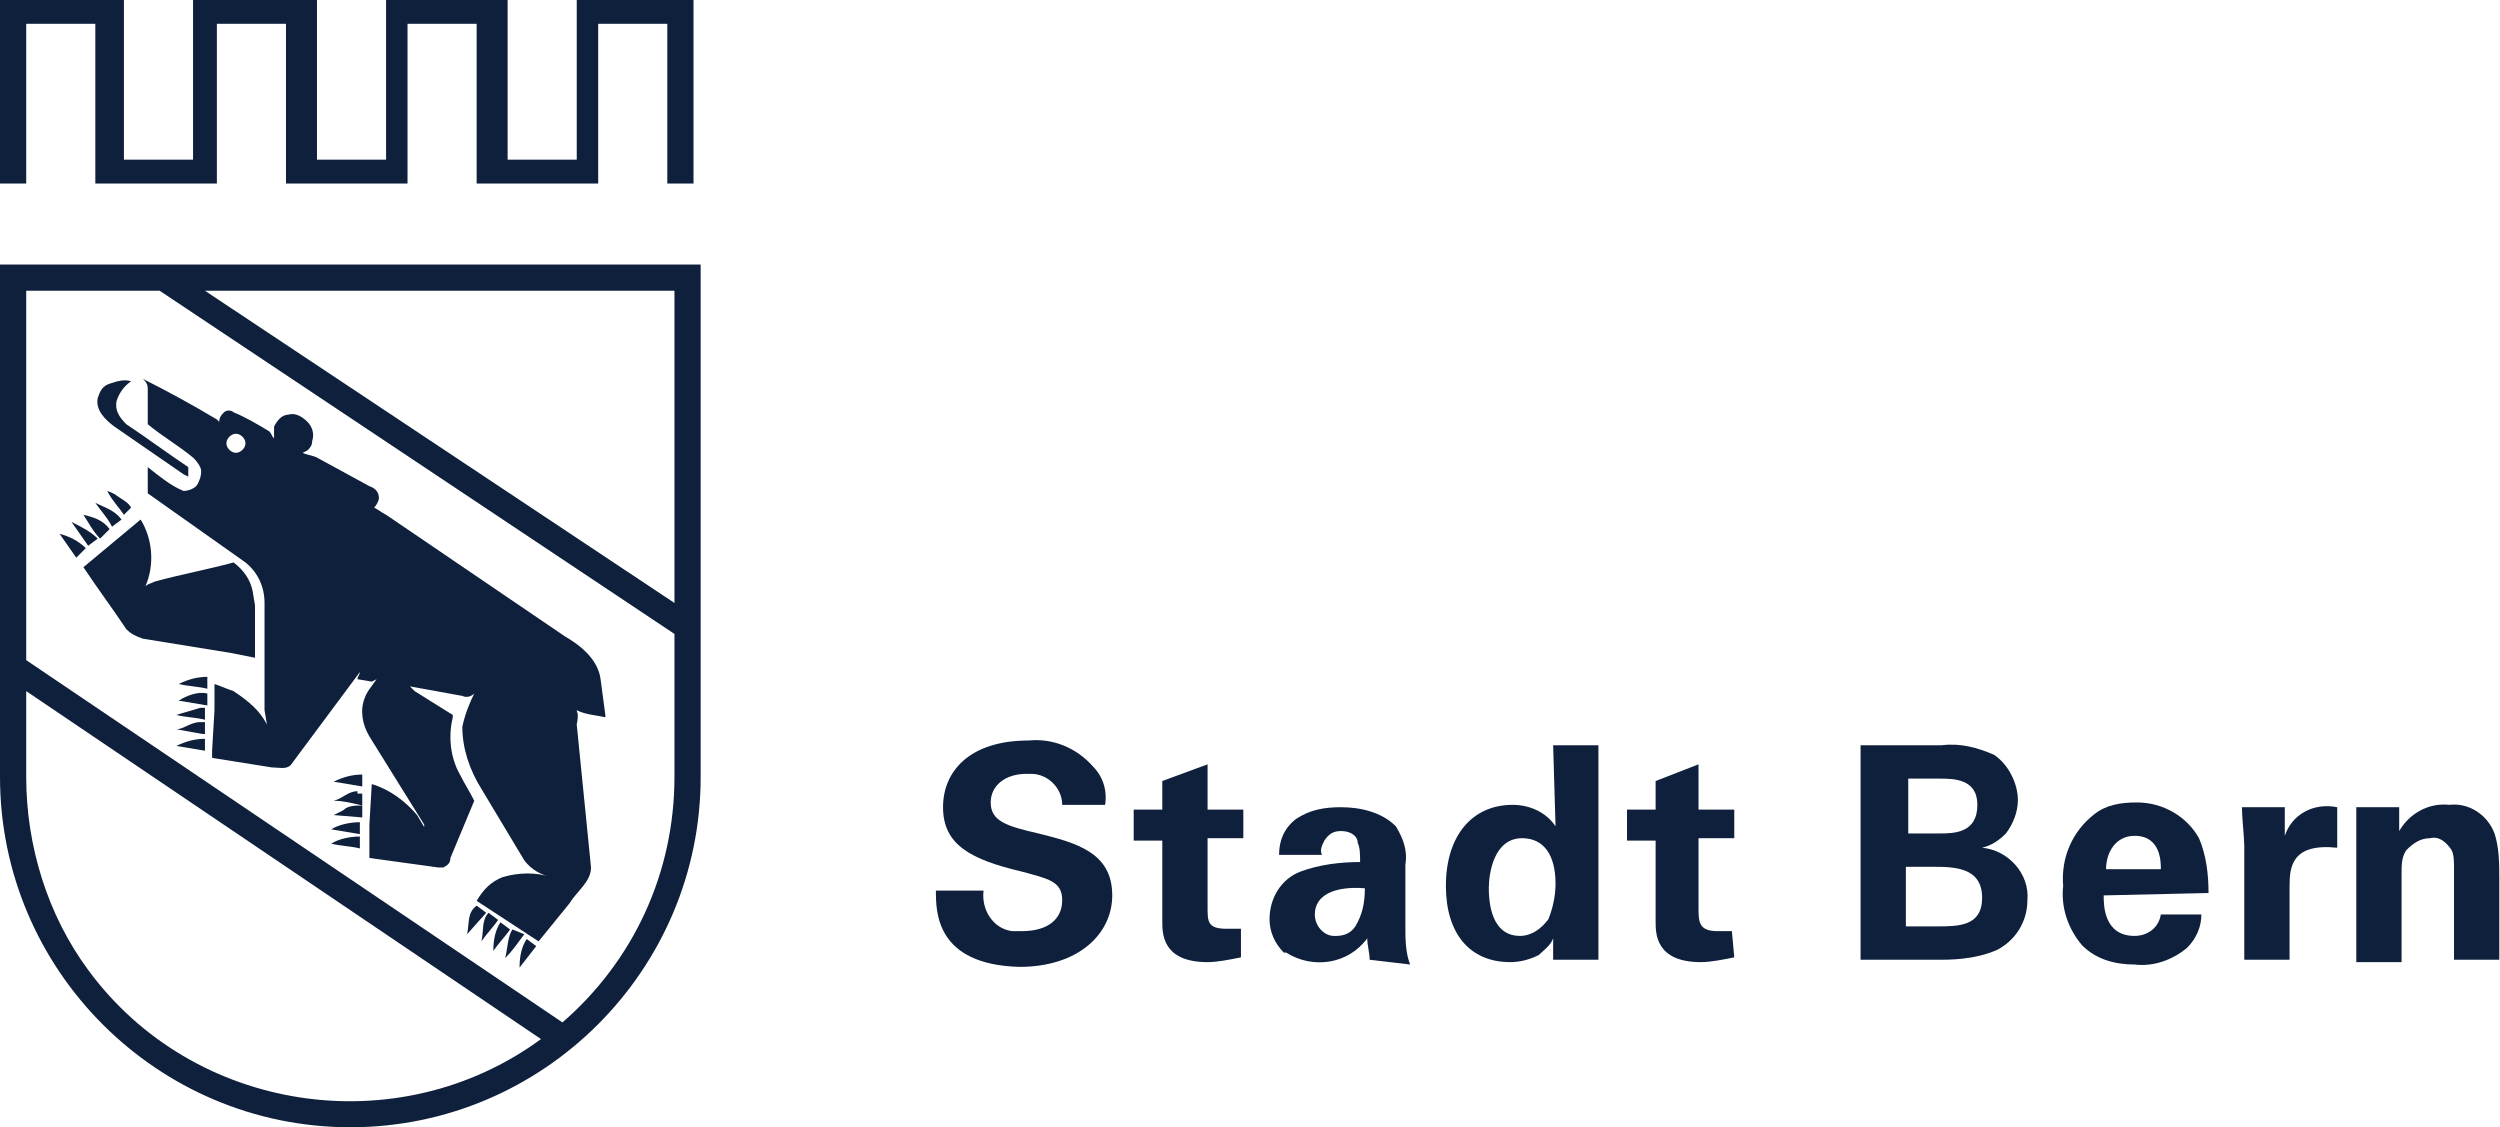<?xml version="1.0" encoding="utf-8"?>
<!-- Generator: Adobe Illustrator 24.2.3, SVG Export Plug-In . SVG Version: 6.00 Build 0)  -->
<svg version="1.1" id="Ebene_1" xmlns="http://www.w3.org/2000/svg" xmlns:xlink="http://www.w3.org/1999/xlink" x="0px" y="0px"
	 viewBox="0 0 104.9 47.3" style="enable-background:new 0 0 104.9 47.3;" xml:space="preserve">
<style type="text/css">
	.st0{fill:#0F203C;}
</style>
<g id="Gruppe_11" transform="translate(-8.685 -47.837)">
	<g id="Gruppe_9" transform="translate(8.685 47.837)">
		<path id="Pfad_54" class="st0" d="M5.5,16c-0.3,0.2-0.5,0.5-0.6,0.8c-0.1,0.4,0.1,0.7,0.4,1C6.2,18.4,7,19,7.9,19.6V20l-0.2-0.1
			l-2.9-2c-0.4-0.3-0.8-0.7-0.7-1.2c0.1-0.3,0.2-0.5,0.5-0.6C4.9,16,5.2,15.9,5.5,16L5.5,16z"/>
		<path id="Pfad_55" class="st0" d="M24.2,0v6.7h-2.9V0h-5.1v6.7h-2.9V0H8.1v6.7H5.2V0H0v7.7h1.1V1H4v6.7h5.1V1h2.9v6.7h5.1V1h2.9
			v6.7h5.1V1h2.9v6.7h1.1V0H24.2z"/>
		<path id="Pfad_56" class="st0" d="M10.6,24.8c-0.1-0.5-0.4-0.9-0.8-1.2c-1.1,0.3-2.2,0.5-3.3,0.8c-0.2,0.1-0.3,0.1-0.4,0.2
			c0.4-0.9,0.3-2-0.2-2.8l-2.4,2c0.6,0.9,1.2,1.7,1.8,2.6c0.2,0.2,0.4,0.3,0.7,0.4l3.7,0.6l1,0.2v-2.2L10.6,24.8L10.6,24.8z"/>
		<path id="Pfad_57" class="st0" d="M4.9,20.8c-0.1-0.1-0.4-0.2-0.4-0.2c0.2,0.4,0.5,0.7,0.7,1l0.3-0.3C5.4,21.1,5.2,21,4.9,20.8
			L4.9,20.8z"/>
		<path id="Pfad_58" class="st0" d="M4,21.1c0.2,0.3,0.5,0.6,0.7,1l0.4-0.3C4.8,21.4,4.4,21.3,4,21.1L4,21.1z"/>
		<path id="Pfad_59" class="st0" d="M4.6,22.2c-0.3-0.4-0.7-0.5-1.1-0.6c0.2,0.3,0.4,0.7,0.7,1L4.6,22.2L4.6,22.2L4.6,22.2z"/>
		<path id="Pfad_60" class="st0" d="M3,21.9c0.2,0.3,0.5,0.7,0.7,1l0.4-0.3C3.8,22.3,3.4,22.1,3,21.9L3,21.9z"/>
		<path id="Pfad_61" class="st0" d="M2.5,22.4l0.7,1L3.6,23C3.3,22.7,2.9,22.5,2.5,22.4z"/>
		<path id="Pfad_62" class="st0" d="M14,32.8l1.2,0.2l0-0.5C14.8,32.5,14.4,32.6,14,32.8L14,32.8z"/>
		<path id="Pfad_63" class="st0" d="M15,33.2c-0.4,0-0.6,0.3-1,0.4c0.4,0,0.8,0.1,1.2,0.2l0-0.5H15z"/>
		<path id="Pfad_64" class="st0" d="M14.4,34l-0.4,0.2l1.2,0.1l0-0.5C14.9,33.8,14.6,33.8,14.4,34L14.4,34z"/>
		<path id="Pfad_65" class="st0" d="M13.9,34.8l1.2,0.2l0-0.5C14.7,34.5,14.2,34.6,13.9,34.8L13.9,34.8z"/>
		<path id="Pfad_66" class="st0" d="M13.9,35.4c0.4,0.1,0.8,0.1,1.2,0.2l0-0.5C14.7,35.1,14.2,35.2,13.9,35.4L13.9,35.4z"/>
		<path id="Pfad_67" class="st0" d="M7.5,28.7c0.4,0.1,0.8,0.1,1.2,0.2l0-0.5C8.3,28.4,7.9,28.5,7.5,28.7L7.5,28.7z"/>
		<path id="Pfad_68" class="st0" d="M7.5,29.4l1.2,0.2l0-0.5C8.3,29,7.8,29.2,7.5,29.4L7.5,29.4z"/>
		<path id="Pfad_69" class="st0" d="M8.4,29.7c-0.3,0.1-0.7,0.2-1,0.3c0.4,0.1,0.8,0.1,1.2,0.2l0-0.5L8.4,29.7z"/>
		<path id="Pfad_70" class="st0" d="M8.4,30.3c-0.4,0-0.7,0.3-1,0.3l1.1,0.2l0.1,0l0-0.5L8.4,30.3z"/>
		<path id="Pfad_71" class="st0" d="M7.4,31.3l1.2,0.2l0-0.5C8.2,31,7.8,31.1,7.4,31.3L7.4,31.3z"/>
		<path id="Pfad_72" class="st0" d="M19.6,39.2l0.8-0.9l-0.4-0.3C19.6,38.3,19.7,38.7,19.6,39.2L19.6,39.2z"/>
		<path id="Pfad_73" class="st0" d="M20.2,39.5c0.2-0.3,0.5-0.6,0.7-0.9l-0.4-0.3C20.2,38.6,20.3,39.1,20.2,39.5L20.2,39.5z"/>
		<path id="Pfad_74" class="st0" d="M20.7,39.9c0.2-0.3,0.5-0.6,0.7-0.9L21,38.7C20.8,39,20.7,39.4,20.7,39.9L20.7,39.9z"/>
		<path id="Pfad_75" class="st0" d="M21.2,40.2c0.3-0.3,0.5-0.6,0.8-1L21.5,39C21.3,39.3,21.3,39.8,21.2,40.2L21.2,40.2z"/>
		<path id="Pfad_76" class="st0" d="M21.8,40.6l0.7-0.9l-0.4-0.3C21.9,39.7,21.8,40.1,21.8,40.6z"/>
		<path id="Pfad_77" class="st0" d="M24.2,29.8L24.2,29.8c0.4,0.2,0.8,0.2,1.2,0.3l0-0.1l-0.2-1.5c-0.1-0.8-0.8-1.4-1.5-1.8
			l-7.5-5.1c-0.2-0.1-0.3-0.2-0.5-0.3c0.1-0.1,0.2-0.3,0.2-0.4c0-0.2-0.1-0.4-0.4-0.5l-2.2-1.2c-0.2-0.1-0.4-0.1-0.6-0.2l0.2-0.1
			c0.1-0.1,0.2-0.2,0.2-0.4c0.1-0.3,0-0.6-0.2-0.8c-0.2-0.2-0.5-0.4-0.8-0.3c-0.3,0-0.5,0.3-0.6,0.5c0,0.2,0,0.3,0,0.5
			c-0.1-0.1-0.1-0.2-0.2-0.3c-0.5-0.3-1-0.6-1.5-0.8c-0.1-0.1-0.3-0.1-0.4,0c-0.1,0.1-0.2,0.2-0.2,0.4l-0.1-0.1
			c-1-0.6-2.1-1.2-3.1-1.7c0.1,0.1,0.2,0.2,0.2,0.4l0,1.5c0.6,0.5,1.3,0.9,1.9,1.4c0.1,0.1,0.2,0.2,0.3,0.4c0.1,0.2,0,0.5-0.1,0.7
			c-0.1,0.2-0.4,0.3-0.6,0.3c-0.5-0.2-1-0.6-1.5-1c0,0.3,0,0.7,0,1.1l4.1,2.9c0.5,0.4,0.8,1,0.8,1.7v4.5l0.1,0.6
			c-0.3-0.6-0.8-1-1.4-1.4c-0.3-0.1-0.5-0.2-0.8-0.3c0,0.4,0,0.7,0,1.1l-0.1,1.7c0,0.1,0,0.2,0,0.3l2.5,0.4c0.3,0,0.6,0.1,0.8-0.1
			l2.9-3.9h0c0,0.1-0.1,0.2-0.1,0.3l0.6,0.1l0.2-0.1c-0.2,0.3-0.4,0.5-0.5,0.8c-0.2,0.5-0.1,1.1,0.2,1.6l2.3,3.7v0.1l-0.3-0.5
			c-0.5-0.6-1.2-1.1-1.9-1.3l-0.1,1.7l0,1.2l0,0.2l2.9,0.4l0.2,0c0.2-0.1,0.3-0.2,0.3-0.4l1-2.4c-0.2-0.4-0.4-0.7-0.6-1.1
			c-0.4-0.7-0.5-1.6-0.3-2.4l0-0.1l-1.6-1l-0.2-0.2l2.2,0.4c0.2,0.1,0.4,0,0.5-0.1c-0.2,0.4-0.4,0.9-0.5,1.4c0,0.9,0.3,1.8,0.8,2.6
			l1.8,3c0.3,0.4,0.7,0.6,1.1,0.7h0c-0.6-0.2-1.3-0.2-2,0c-0.5,0.2-0.8,0.5-1.1,1l2.6,1.7l1.3-1.6c0.3-0.5,0.9-0.9,0.9-1.5l-0.6-6
			C24.3,29.9,24.2,29.9,24.2,29.8 M9.9,19c-0.2,0-0.4-0.2-0.4-0.4c0-0.2,0.2-0.4,0.4-0.4s0.4,0.2,0.4,0.4C10.3,18.8,10.1,19,9.9,19
			C9.9,19,9.9,19,9.9,19z"/>
		<path id="Pfad_78" class="st0" d="M0,11.1v21.5c0,8.1,6.6,14.7,14.7,14.7c8.1,0,14.7-6.6,14.7-14.7V11.1L0,11.1z M28.3,25.3
			L8.6,12.2h19.7V25.3z M1.1,32.6V29l21.6,14.6c-6,4.4-14.6,3.1-19-2.9C2,38.4,1.1,35.5,1.1,32.6L1.1,32.6z M23.6,42.9L1.1,27.7
			V12.2h5.6l21.6,14.4v6C28.3,36.6,26.6,40.3,23.6,42.9z"/>
	</g>
	<g id="Gruppe_10" transform="translate(47.955 78.908)">
		<path id="Pfad_79" class="st0" d="M2,6.3C1.9,7.1,2.4,7.9,3.2,8c0.1,0,0.3,0,0.4,0c1.1,0,1.7-0.5,1.7-1.3c0-0.8-0.6-0.9-1.7-1.2
			C1.5,5,0.3,4.4,0.3,2.8C0.3,1.3,1.4,0,3.9,0c1-0.1,2,0.3,2.7,1.1C7,1.5,7.2,2.1,7.1,2.7H5.3C5.3,2,4.7,1.4,4,1.4
			c-0.1,0-0.1,0-0.2,0c-0.9,0-1.5,0.5-1.5,1.2c0,0.8,0.7,1,2,1.3c1.6,0.4,3.1,0.8,3.1,2.6c0,1.6-1.4,3-3.9,3C0,9.4,0,7.2,0,6.3
			L2,6.3z"/>
		<path id="Pfad_80" class="st0" d="M12.8,9.1c-0.5,0.1-1,0.2-1.4,0.2c-1.9,0-1.9-1.2-1.9-1.7V4.2H8.3V2.9h1.2V1.7L11.4,1v1.9h1.5
			v1.2h-1.5V7c0,0.6,0,0.9,0.8,0.9c0.2,0,0.4,0,0.6,0L12.8,9.1z"/>
		<path id="Pfad_81" class="st0" d="M18.2,9.2c0-0.3-0.1-0.6-0.1-0.9c-0.8,1.1-2.3,1.3-3.4,0.6c0,0,0,0-0.1,0
			c-0.4-0.4-0.6-0.9-0.6-1.4c0-0.9,0.5-1.7,1.3-2c0.8-0.3,1.7-0.4,2.5-0.4c0-0.3,0-0.6-0.1-0.8C17.7,4,17.4,3.8,17,3.8
			c-0.3,0-0.5,0.1-0.7,0.4c-0.1,0.2-0.2,0.4-0.1,0.6h-1.8c0-0.6,0.2-1.1,0.7-1.5c0.6-0.4,1.2-0.5,1.9-0.5c0.8,0,1.7,0.2,2.3,0.8
			c0.3,0.5,0.5,1,0.4,1.6l0,2.6c0,0.5,0,1.1,0.2,1.6L18.2,9.2z M15.9,7.3c0,0.5,0.4,0.9,0.8,0.9c0,0,0,0,0.1,0
			c0.3,0,0.6-0.1,0.8-0.4c0.3-0.5,0.4-1,0.4-1.6C16.7,6.1,15.9,6.5,15.9,7.3z"/>
		<path id="Pfad_82" class="st0" d="M25.9,0.2h1.9v8c0,0.4,0,0.8,0,1h-1.9l0-0.9c-0.1,0.3-0.4,0.5-0.6,0.7c-0.4,0.2-0.8,0.3-1.2,0.3
			c-1.7,0-2.7-1.2-2.7-3.2c0-2.1,1.1-3.4,2.8-3.4c0.7,0,1.4,0.3,1.8,0.9L25.9,0.2z M24.5,8.2c0.5,0,0.9-0.3,1.2-0.7
			c0.2-0.5,0.3-1,0.3-1.5c0-1.2-0.5-1.9-1.4-1.9c-1.2,0-1.4,1.5-1.4,2.1C23.2,7.2,23.5,8.2,24.5,8.2z"/>
		<path id="Pfad_83" class="st0" d="M33.5,9.1c-0.5,0.1-1,0.2-1.4,0.2c-1.9,0-1.9-1.2-1.9-1.7V4.2h-1.2V2.9h1.2V1.7L32,1v1.9h1.5
			v1.2H32V7C32,7.6,32,8,32.8,8c0.2,0,0.4,0,0.6,0L33.5,9.1z"/>
		<path id="Pfad_84" class="st0" d="M38.8,0.2h3.4c0.8-0.1,1.5,0.1,2.2,0.4c0.6,0.4,1,1.2,1,1.9c0,0.5-0.2,1-0.5,1.4
			c-0.3,0.3-0.6,0.5-1,0.6v0c1.1,0.1,2,1.1,1.9,2.2c0,0.9-0.5,1.7-1.3,2.1c-0.7,0.3-1.5,0.4-2.3,0.4h-3.4V0.2z M40.7,3.9h1.4
			c0.6,0,1.6,0,1.6-1.2c0-1.1-1-1.1-1.6-1.1h-1.3V3.9z M40.7,7.8H42c0.9,0,1.9,0,1.9-1.2c0-1.3-1.2-1.3-2.1-1.3h-1.1V7.8z"/>
		<path id="Pfad_85" class="st0" d="M49,6.5c0,0.4,0,1.7,1.3,1.7c0.5,0,1-0.3,1.1-0.9h1.7c0,0.5-0.2,1-0.6,1.4
			c-0.6,0.5-1.4,0.8-2.2,0.7c-0.8,0-1.6-0.2-2.2-0.8c-0.6-0.7-0.9-1.6-0.8-2.5c-0.1-1.2,0.4-2.3,1.3-3c0.5-0.4,1.1-0.5,1.8-0.5
			c1.1,0,2.1,0.6,2.6,1.5c0.3,0.7,0.4,1.5,0.4,2.3L49,6.5z M51.4,5.4c0-0.3,0-1.4-1.1-1.4c-0.8,0-1.2,0.7-1.2,1.4H51.4z"/>
		<path id="Pfad_86" class="st0" d="M54.9,4.4c0-0.3-0.1-1.2-0.1-1.6h1.8l0,1.2c0.3-0.9,1.2-1.4,2.2-1.2v1.7c-1.9-0.2-2,0.8-2,1.6
			v3.1h-1.9L54.9,4.4z"/>
		<path id="Pfad_87" class="st0" d="M59.6,4c0,0,0-0.7,0-1.2h1.8l0,1c0.4-0.7,1.2-1.2,2.1-1.1c0.8-0.1,1.6,0.4,1.9,1.2
			c0.2,0.6,0.2,1.3,0.2,1.9v3.4h-1.9V5.3c0-0.2,0-0.5-0.1-0.7c-0.2-0.3-0.5-0.6-0.9-0.5c-0.4,0-0.7,0.2-1,0.5
			c-0.2,0.3-0.2,0.6-0.2,1v3.7h-1.9V4z"/>
	</g>
</g>
</svg>
